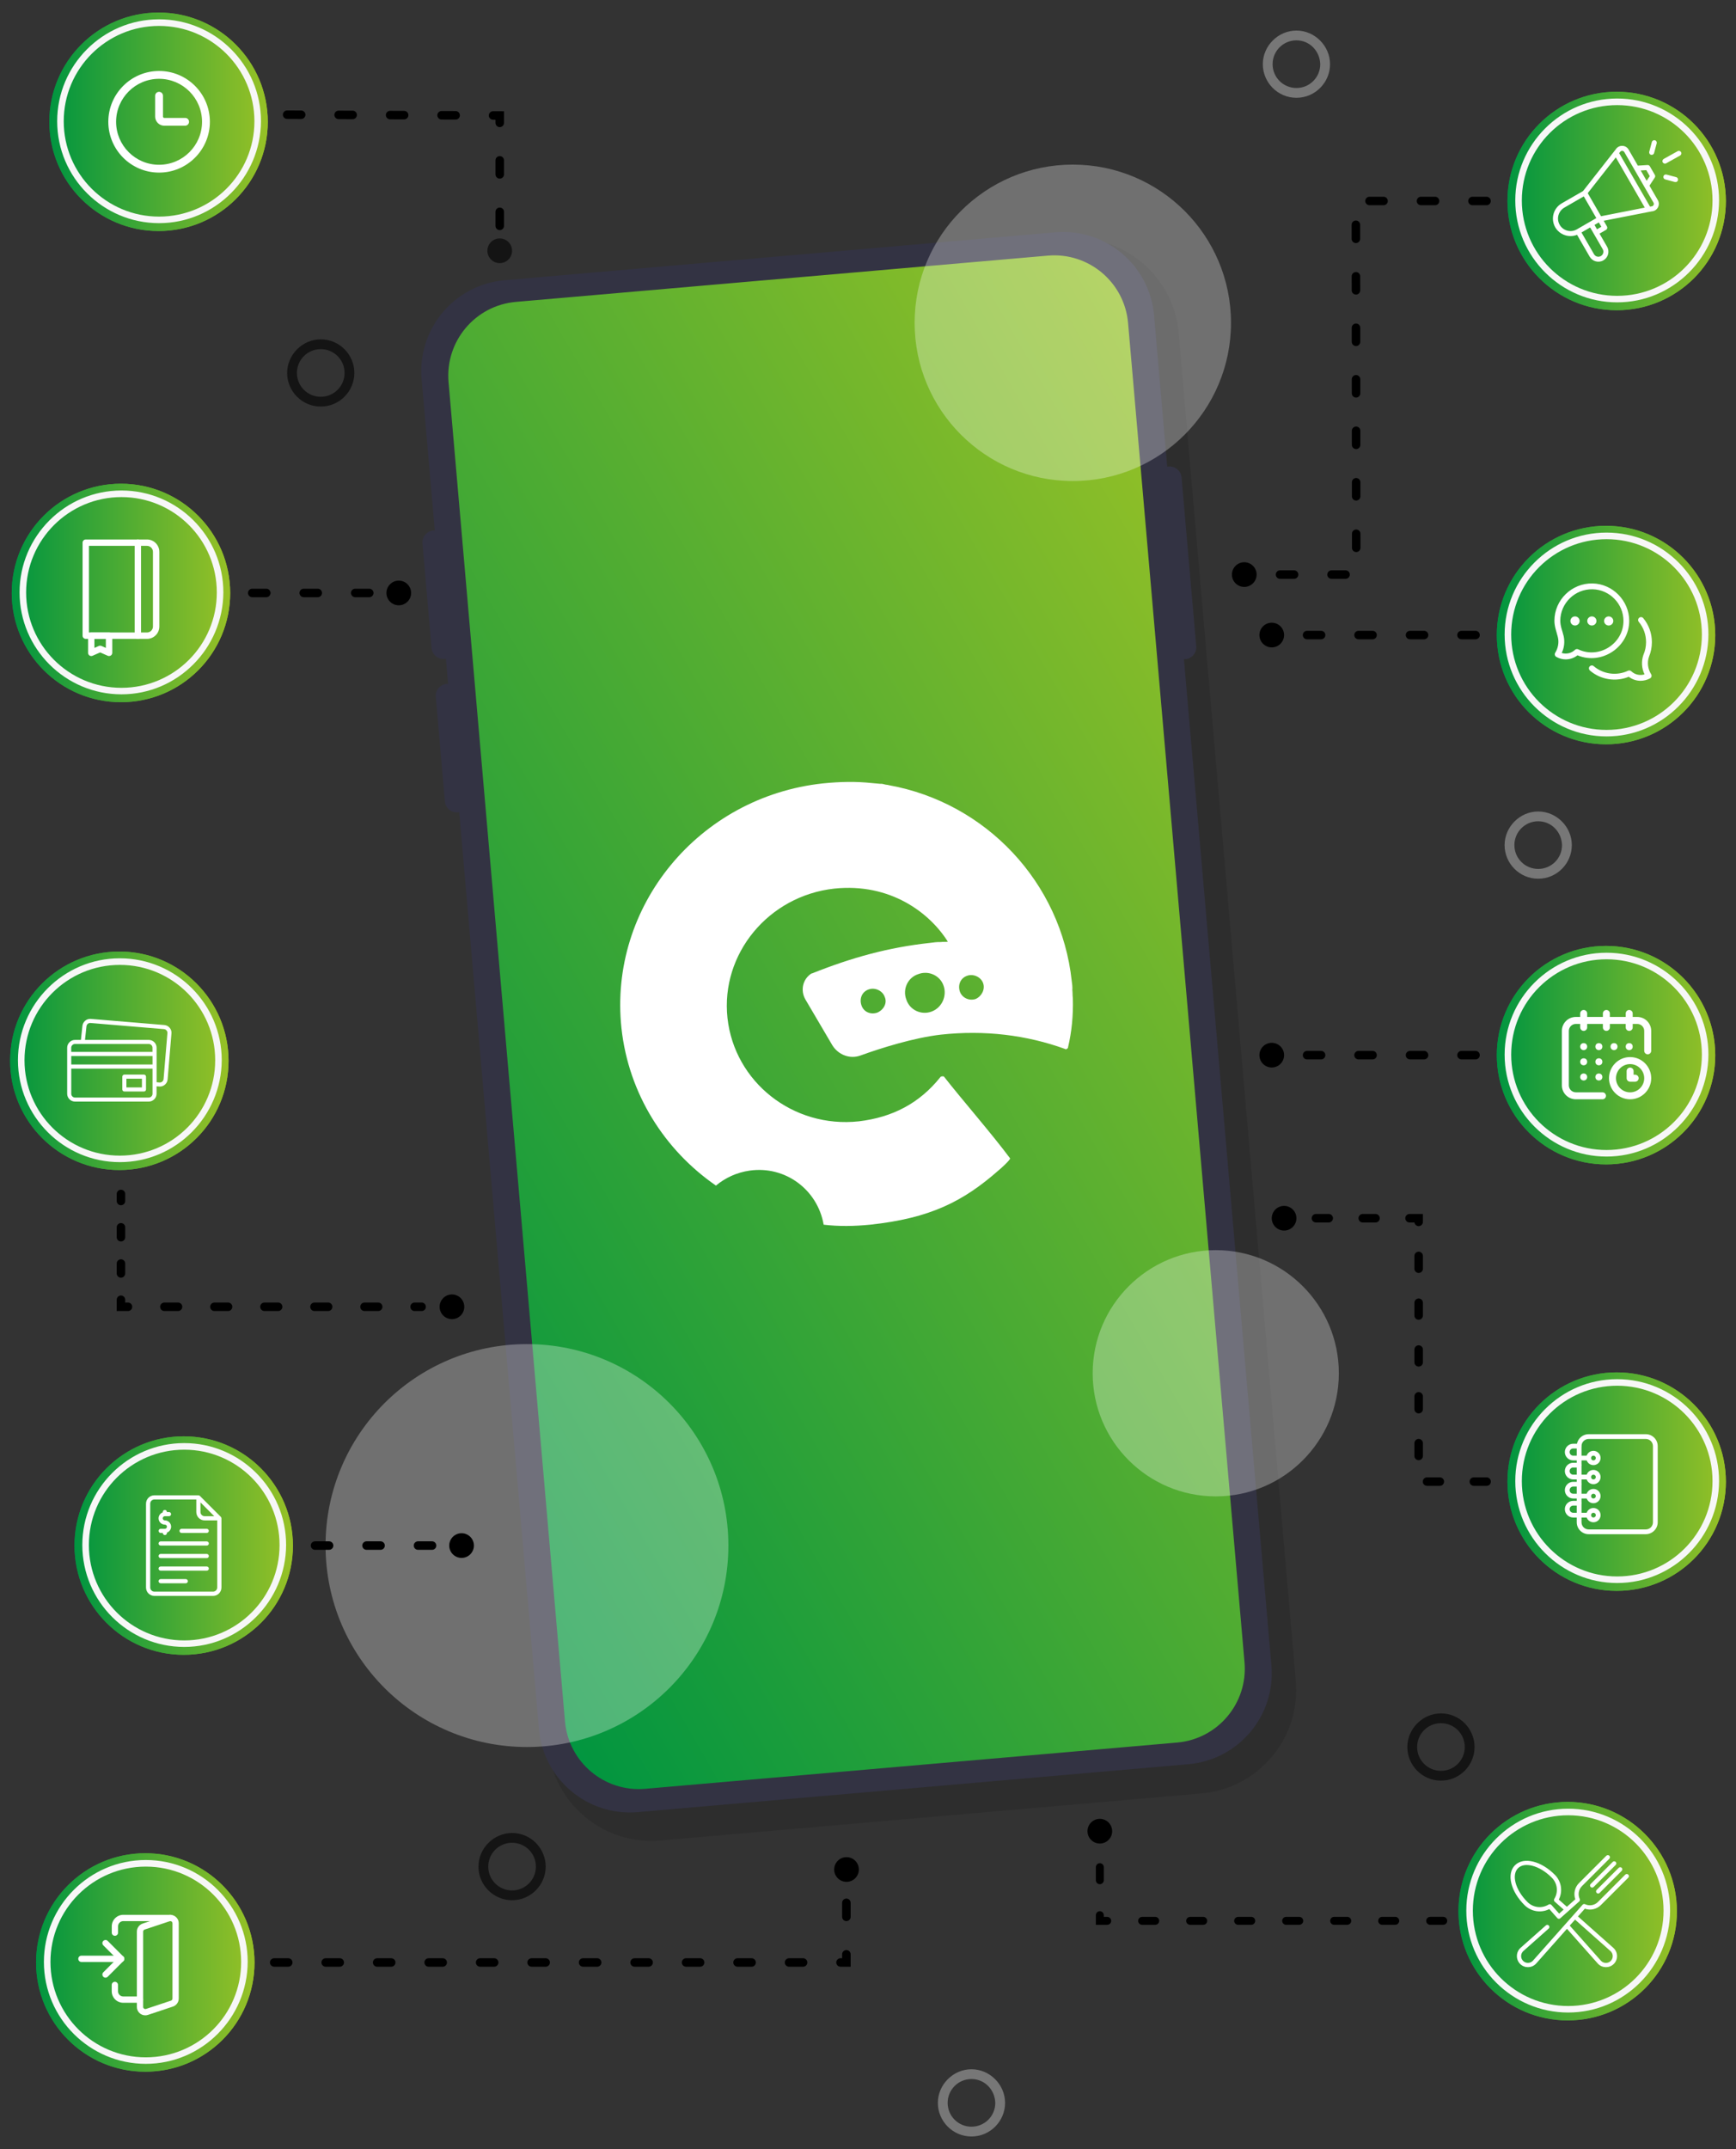 <?xml version="1.0" encoding="utf-8"?>
<!-- Generator: Adobe Illustrator 28.0.0, SVG Export Plug-In . SVG Version: 6.00 Build 0)  -->
<svg version="1.1" id="Warstwa_3" xmlns="http://www.w3.org/2000/svg" xmlns:xlink="http://www.w3.org/1999/xlink" x="0px" y="0px"
	 viewBox="0 0 408.04 505" style="enable-background:new 0 0 408.04 505;" xml:space="preserve">
<rect x="0" y="0" width="408.04" height="505" fill="#333333" stroke="none"/>
<style type="text/css">
	.st0{opacity:0.11;}
	.st1{fill:url(#SVGID_1_);}
	.st2{fill:#333343;}
	.st3{fill:#FFFFFF;}
	.st4{opacity:0.3;fill:#FFFFFF;enable-background:new    ;}
	.st5{fill:#141414;}
	.st6{fill:#777777;}
	
		.st7{fill:none;stroke:#000000;stroke-width:2;stroke-linecap:round;stroke-miterlimit:10;stroke-dasharray:3.3,8.801,3.3,8.801,3.3,8.801;}
	.st8{fill:url(#SVGID_00000178894730617245683010000006310020113032657052_);}
	.st9{fill:url(#SVGID_00000170266266237810925790000017578862364925650576_);}
	.st10{fill:#F7F7F7;}
	.st11{fill:url(#SVGID_00000013878548510298047010000018260664335679637931_);}
	.st12{fill:url(#SVGID_00000123443510066603239800000000454180274774946468_);}
	.st13{fill:url(#SVGID_00000050657127270767574820000018158163532059623084_);}
	.st14{fill:url(#SVGID_00000150102143789689953650000015500382663108069010_);}
	
		.st15{fill:none;stroke:#000000;stroke-width:1.865;stroke-linecap:round;stroke-miterlimit:10;stroke-dasharray:3.077,8.206,3.077,8.206,3.077,8.206;}
	.st16{fill:url(#SVGID_00000057831822816923972480000016633316941637964724_);}
	.st17{fill:url(#SVGID_00000095332707927524880580000002010247156359816884_);}
	.st18{fill:url(#SVGID_00000050654527208177739010000004752653940104781454_);}
	.st19{fill:url(#SVGID_00000023959962846081835550000015331755129058965672_);}
	.st20{fill:none;stroke:#000000;stroke-width:2;stroke-linecap:round;stroke-miterlimit:10;stroke-dasharray:3,8,3,8,3,8;}
	.st21{fill:url(#SVGID_00000080917191092665636070000004532241248009200023_);}
	.st22{fill:url(#SVGID_00000023243925917244222180000004332991700218123925_);}
	.st23{fill:url(#SVGID_00000088831055457257074750000003050875287318673546_);}
	.st24{fill:url(#SVGID_00000130625864048641545320000014472292628389549717_);}
	.st25{fill:none;stroke:#000000;stroke-width:2;stroke-linecap:round;stroke-miterlimit:10;}
	
		.st26{fill:none;stroke:#000000;stroke-width:2;stroke-linecap:round;stroke-miterlimit:10;stroke-dasharray:3.208,8.555,3.208,8.555;}
	
		.st27{fill:none;stroke:#000000;stroke-width:2;stroke-linecap:round;stroke-miterlimit:10;stroke-dasharray:3.208,8.555,3.208,8.555,3.208,8.555;}
	
		.st28{fill:none;stroke:#000000;stroke-width:2;stroke-linecap:round;stroke-miterlimit:10;stroke-dasharray:2.321,6.19,2.321,6.19;}
	.st29{fill:url(#SVGID_00000000915255080381116760000008956050035224518561_);}
	.st30{fill:url(#SVGID_00000023277760433024426600000008097818665359663005_);}
	.st31{fill:url(#SVGID_00000049192038422127608430000015568724027232292742_);}
	.st32{fill:url(#SVGID_00000025406474383306973090000001783828606513554836_);}
	.st33{fill:url(#SVGID_00000106838373630390668720000015877130188555615378_);}
	.st34{fill:url(#SVGID_00000091727313587544820080000016179560261144609154_);}
</style>
<g>
	<g>
		<path class="st0" d="M282.39,421.44L155.23,432.5c-13.43,1.17-25.26-8.77-26.43-22.2L101.26,93.57
			c-1.17-13.43,8.77-25.26,22.2-26.43l127.15-11.06c13.43-1.17,25.26,8.77,26.43,22.2l27.54,316.73
			C305.75,408.44,295.81,420.28,282.39,421.44z"/>
		<linearGradient id="SVGID_1_" gradientUnits="userSpaceOnUse" x1="73.635" y1="312.805" x2="324.241" y2="168.118">
			<stop  offset="0" style="stop-color:#009540"/>
			<stop  offset="1" style="stop-color:#97C126"/>
		</linearGradient>
		<path class="st1" d="M275.19,413.71l-121.46,10.56c-13,1.13-24.45-8.49-25.58-21.49L101.2,92.79c-1.13-13,8.49-24.45,21.49-25.58
			l121.46-10.56c13-1.13,24.45,8.49,25.58,21.49l26.96,309.99C297.81,401.13,288.19,412.58,275.19,413.71z"/>
		<g>
			<g>
				<path class="st2" d="M298.84,391.36l-20.56-236.43l0.34-0.03c1.54-0.13,2.68-1.49,2.55-3.03l-3.45-39.69
					c-0.13-1.54-1.49-2.68-3.03-2.55l-0.34,0.03l-3.09-35.57c-1.03-11.79-11.42-20.52-23.21-19.5L118.6,65.85
					c-11.79,1.03-20.52,11.42-19.5,23.21l3.09,35.57l-0.34,0.03c-1.54,0.13-2.68,1.49-2.55,3.03l2.14,24.6
					c0.13,1.54,1.49,2.68,3.03,2.55l0.34-0.03l0.51,5.87l-0.34,0.03c-1.54,0.13-2.68,1.49-2.55,3.03l2.14,24.6
					c0.13,1.54,1.49,2.68,3.03,2.55l0.34-0.03l18.74,215.47c1.03,11.79,11.42,20.52,23.21,19.5l129.43-11.26
					C291.13,413.55,299.86,403.16,298.84,391.36z M276.68,409.48l-125.03,10.87c-9.58,0.83-18.02-6.26-18.85-15.84L105.43,89.79
					c-0.83-9.58,6.26-18.02,15.84-18.85l125.03-10.87c9.58-0.83,18.02,6.26,18.85,15.84l27.37,314.73
					C293.34,400.21,286.25,408.65,276.68,409.48z"/>
			</g>
		</g>
		<g>
			<g>
				<path class="st3" d="M208.91,184.51c-0.32-0.11-0.61-0.07-0.93-0.17s-0.78-0.19-1.08-0.15l-1.99-0.18
					c-3.68-0.4-7.45-0.33-11.48,0.08c-29.2,3.14-50.42,28.91-47.36,57.52c1.69,15.49,10.18,28.68,22.21,36.99
					c2.17-1.81,4.86-3.09,7.98-3.53c8.31-1.15,15.89,4.45,17.34,12.72c3.54,0.42,7.16,0.37,10.89,0
					c14.15-1.51,21.92-5.46,30.28-12.82c0.28-0.19,2.83-2.51,2.64-2.78c-4.28-5.76-11.46-13.98-15.51-19.17
					c-0.17-0.13-0.32-0.11-0.47-0.09c-0.15,0.02-0.3,0.04-0.42,0.21c-4.9,6.12-11.24,9.42-19.13,10.36
					c-15.49,1.69-29.25-9.25-30.89-24.29c-1.63-15.04,9.63-28.7,25.12-30.4c13.12-1.37,22.41,5.66,26.68,12.48
					c-0.59,0.08-1.06,0-1.65,0.08c-0.91-0.02-1.65,0.08-2.54,0.2c-9.83,1.06-18.42,3.46-27.73,7.17c0,0,0,0-0.15,0.02
					c-2.08,1.35-2.62,3.99-1.42,6.09l6.33,10.76c1.37,2.23,4.1,3.36,6.68,2.4c4.75-1.72,12.43-4.14,18.83-4.88
					c10.28-1.12,20.12,0.08,29.19,3.36c0.17,0.13,0.32,0.11,0.45-0.06c0.15-0.02,0.28-0.19,0.26-0.34c0.86-3.6,1.24-7.43,1.13-11.5
					c-0.1-0.74-0.04-1.36-0.12-1.95c0.05-0.76-0.04-1.36-0.14-2.1C249.42,207.32,231.7,188.61,208.91,184.51z M206.19,237.96
					c-1.59,0.52-3.2-0.16-3.72-1.75c-0.52-1.59,0.16-3.2,1.75-3.72c1.44-0.5,3.22,0.31,3.72,1.75
					C208.59,235.66,207.76,237.28,206.19,237.96z M219.01,237.69c-2.44,0.94-5.19-0.34-5.98-2.8c-0.94-2.44,0.34-5.19,2.8-5.98
					c2.44-0.94,5.19,0.34,5.98,2.8C222.58,234.02,221.45,236.75,219.01,237.69z M229.33,234.75c-1.59,0.52-3.22-0.31-3.72-1.75
					c-0.52-1.59,0.16-3.2,1.75-3.72c1.44-0.5,3.22,0.31,3.72,1.75C231.59,232.47,230.76,234.1,229.33,234.75z"/>
			</g>
		</g>
		<ellipse class="st4" cx="123.86" cy="363.19" rx="47.34" ry="47.34"/>
		<ellipse class="st4" cx="252.16" cy="75.86" rx="37.18" ry="37.18"/>
		<ellipse class="st4" cx="285.76" cy="322.7" rx="28.93" ry="28.93"/>
	</g>
	<path class="st5" d="M75.39,95.54c-4.4,0-7.9-3.6-7.9-7.9s3.6-7.9,7.9-7.9c4.4,0,7.9,3.6,7.9,7.9S79.79,95.54,75.39,95.54z
		 M75.39,82.04c-3.1,0-5.6,2.5-5.6,5.6s2.5,5.6,5.6,5.6s5.6-2.5,5.6-5.6S78.49,82.04,75.39,82.04z"/>
	<path class="st5" d="M338.69,418.43c-4.4,0-7.9-3.6-7.9-7.9s3.6-7.9,7.9-7.9c4.4,0,7.9,3.6,7.9,7.9S343.09,418.43,338.69,418.43z
		 M338.69,404.93c-3.1,0-5.6,2.5-5.6,5.6s2.5,5.6,5.6,5.6s5.6-2.5,5.6-5.6S341.79,404.93,338.69,404.93z"/>
	<path class="st5" d="M120.36,446.53c-4.4,0-7.9-3.6-7.9-7.9s3.6-7.9,7.9-7.9c4.4,0,7.9,3.6,7.9,7.9S124.76,446.53,120.36,446.53z
		 M120.36,433.03c-3.1,0-5.6,2.5-5.6,5.6s2.5,5.6,5.6,5.6s5.6-2.5,5.6-5.6S123.46,433.03,120.36,433.03z"/>
	<path class="st6" d="M228.34,502.05c-4.4,0-7.9-3.6-7.9-7.9s3.6-7.9,7.9-7.9s7.9,3.6,7.9,7.9S232.74,502.05,228.34,502.05z
		 M228.34,488.55c-3.1,0-5.6,2.5-5.6,5.6s2.5,5.6,5.6,5.6s5.6-2.5,5.6-5.6C233.84,491.05,231.44,488.55,228.34,488.55z"/>
	<path class="st6" d="M361.55,206.49c-4.4,0-7.9-3.6-7.9-7.9s3.6-7.9,7.9-7.9s7.9,3.6,7.9,7.9S365.95,206.49,361.55,206.49z
		 M361.55,192.99c-3.1,0-5.6,2.5-5.6,5.6s2.5,5.6,5.6,5.6s5.6-2.5,5.6-5.6C367.05,195.49,364.65,192.99,361.55,192.99z"/>
	<path class="st6" d="M304.72,22.98c-4.4,0-7.9-3.6-7.9-7.9s3.6-7.9,7.9-7.9s7.9,3.6,7.9,7.9S309.12,22.98,304.72,22.98z
		 M304.72,9.48c-3.1,0-5.6,2.5-5.6,5.6s2.5,5.6,5.6,5.6s5.6-2.5,5.6-5.6C310.22,11.98,307.82,9.48,304.72,9.48z"/>
	<g>
		<g>
			<g>
				<g>
					<path d="M301.82,247.95c0-1.6-1.3-2.9-2.9-2.9s-2.9,1.3-2.9,2.9s1.3,2.9,2.9,2.9S301.82,249.55,301.82,247.95z"/>
				</g>
				<line class="st7" x1="346.82" y1="247.95" x2="298.92" y2="247.95"/>
			</g>
			<g>
				<g>
					<g>
						
							<linearGradient id="SVGID_00000132058457257115470130000010424810389372328082_" gradientUnits="userSpaceOnUse" x1="351.819" y1="490.568" x2="403.097" y2="490.568" gradientTransform="matrix(1 0 0 1 0 -242.614)">
							<stop  offset="0" style="stop-color:#009540"/>
							<stop  offset="1" style="stop-color:#97C126"/>
						</linearGradient>
						<circle style="fill:url(#SVGID_00000132058457257115470130000010424810389372328082_);" cx="377.49" cy="247.95" r="25.67"/>
						
							<linearGradient id="SVGID_00000155119121113992620960000002883567534466427535_" gradientUnits="userSpaceOnUse" x1="351.819" y1="490.568" x2="403.097" y2="490.568" gradientTransform="matrix(1 0 0 1 0 -242.614)">
							<stop  offset="0" style="stop-color:#009540"/>
							<stop  offset="1" style="stop-color:#97C126"/>
						</linearGradient>
						<path style="fill:url(#SVGID_00000155119121113992620960000002883567534466427535_);" d="M377.49,223.45
							c13.48,0,24.5,10.96,24.5,24.5c0,13.48-10.96,24.5-24.5,24.5s-24.5-10.96-24.5-24.5
							C352.99,234.47,363.95,223.45,377.49,223.45 M377.49,222.28c-14.16,0-25.67,11.45-25.67,25.67
							c0,14.16,11.45,25.67,25.67,25.67s25.67-11.45,25.67-25.67C403.1,233.8,391.65,222.28,377.49,222.28L377.49,222.28z"/>
					</g>
					<g>
						<path class="st10" d="M377.61,271.78c-13.17,0-23.95-10.71-23.95-23.95c0-13.17,10.71-23.95,23.95-23.95
							c13.17,0,23.95,10.71,23.95,23.95C401.49,261,390.78,271.78,377.61,271.78z M377.61,225.42c-12.37,0-22.41,10.03-22.41,22.41
							s10.03,22.41,22.41,22.41c12.37,0,22.41-10.03,22.41-22.41S389.98,225.42,377.61,225.42z"/>
					</g>
				</g>
				<g>
					<g>
						<g>
							<circle class="st3" cx="382.94" cy="245.94" r="0.82"/>
							<path class="st3" d="M384.83,238.97h-1.07v-0.82c0-0.45-0.37-0.82-0.82-0.82c-0.45,0-0.82,0.37-0.82,0.82v0.82h-3.73v-0.82
								c0-0.45-0.37-0.82-0.82-0.82c-0.45,0-0.82,0.37-0.82,0.82v0.82h-3.69v-0.82c0-0.45-0.37-0.82-0.82-0.82
								c-0.45,0-0.82,0.37-0.82,0.82v0.82h-1.03c-1.81,0-3.28,1.47-3.28,3.28v12.79c0,1.81,1.47,3.28,3.28,3.28h6.27
								c0.45,0,0.82-0.37,0.82-0.82c0-0.45-0.37-0.82-0.82-0.82h-6.27c-0.9,0-1.64-0.74-1.64-1.64v-12.79c0-0.9,0.74-1.64,1.64-1.64
								h1.03v0.82c0,0.45,0.37,0.82,0.82,0.82c0.45,0,0.82-0.37,0.82-0.82v-0.82h3.69v0.82c0,0.45,0.37,0.82,0.82,0.82
								c0.45,0,0.82-0.37,0.82-0.82v-0.82h3.73v0.82c0,0.45,0.37,0.82,0.82,0.82c0.45,0,0.82-0.37,0.82-0.82v-0.82h1.07
								c0.9,0,1.64,0.74,1.64,1.64v4.68c0,0.45,0.37,0.82,0.82,0.82c0.45,0,0.82-0.37,0.82-0.82v-4.68
								C388.11,240.44,386.64,238.97,384.83,238.97z"/>
							<path class="st3" d="M383.15,248.4c-2.74,0-4.96,2.23-4.96,4.96c0,2.74,2.23,4.96,4.96,4.96s4.96-2.23,4.96-4.96
								C388.11,250.63,385.88,248.4,383.15,248.4z M383.15,256.69c-1.83,0-3.32-1.49-3.32-3.32c0-1.83,1.49-3.32,3.32-3.32
								s3.32,1.49,3.32,3.32C386.47,255.2,384.98,256.69,383.15,256.69z"/>
							<path class="st3" d="M384.34,252.55h-0.37v-0.86c0-0.45-0.37-0.82-0.82-0.82c-0.45,0-0.82,0.37-0.82,0.82v1.68
								c0,0.45,0.37,0.82,0.82,0.82h1.19c0.45,0,0.82-0.37,0.82-0.82C385.16,252.91,384.79,252.55,384.34,252.55z"/>
							<circle class="st3" cx="379.37" cy="245.94" r="0.82"/>
							<circle class="st3" cx="375.81" cy="249.51" r="0.82"/>
							<circle class="st3" cx="372.24" cy="245.94" r="0.82"/>
							<circle class="st3" cx="372.24" cy="249.51" r="0.82"/>
							<circle class="st3" cx="372.24" cy="253.08" r="0.82"/>
							<circle class="st3" cx="375.81" cy="253.08" r="0.82"/>
							<circle class="st3" cx="375.81" cy="245.94" r="0.82"/>
						</g>
					</g>
				</g>
			</g>
		</g>
		<g>
			<g>
				<g>
					<path d="M198.97,442.21c1.6,0,2.9-1.3,2.9-2.9s-1.3-2.9-2.9-2.9s-2.9,1.3-2.9,2.9S197.37,442.21,198.97,442.21z"/>
				</g>
				<polyline class="st7" points="64.45,461.16 198.94,461.16 198.94,447 				"/>
			</g>
			<g>
				<g>
					<g>
						
							<linearGradient id="SVGID_00000081630976640787797000000017749699446073277088_" gradientUnits="userSpaceOnUse" x1="8.481" y1="703.771" x2="59.759" y2="703.771" gradientTransform="matrix(1 0 0 1 0 -242.614)">
							<stop  offset="0" style="stop-color:#009540"/>
							<stop  offset="1" style="stop-color:#97C126"/>
						</linearGradient>
						<circle style="fill:url(#SVGID_00000081630976640787797000000017749699446073277088_);" cx="34.15" cy="461.16" r="25.67"/>
						
							<linearGradient id="SVGID_00000049203427742395224250000001241346817863548820_" gradientUnits="userSpaceOnUse" x1="8.481" y1="703.771" x2="59.759" y2="703.771" gradientTransform="matrix(1 0 0 1 0 -242.614)">
							<stop  offset="0" style="stop-color:#009540"/>
							<stop  offset="1" style="stop-color:#97C126"/>
						</linearGradient>
						<path style="fill:url(#SVGID_00000049203427742395224250000001241346817863548820_);" d="M34.15,436.66
							c13.48,0,24.5,10.96,24.5,24.5c0,13.48-10.96,24.5-24.5,24.5s-24.5-10.96-24.5-24.5C9.65,447.68,20.61,436.66,34.15,436.66
							 M34.15,435.49c-14.16,0-25.67,11.45-25.67,25.67c0,14.16,11.45,25.67,25.67,25.67s25.67-11.45,25.67-25.67
							C59.76,447,48.31,435.49,34.15,435.49L34.15,435.49z"/>
					</g>
					<g>
						<path class="st10" d="M34.27,484.98c-13.17,0-23.95-10.71-23.95-23.95c0-13.17,10.71-23.95,23.95-23.95
							c13.17,0,23.95,10.71,23.95,23.95C58.16,474.21,47.45,484.98,34.27,484.98z M34.27,438.63c-12.37,0-22.41,10.03-22.41,22.41
							c0,12.37,10.03,22.41,22.41,22.41s22.41-10.03,22.41-22.41C56.68,448.66,46.65,438.63,34.27,438.63z"/>
					</g>
				</g>
				<g>
					<path class="st3" d="M28.49,461.04h-9.35c-0.41,0-0.74-0.33-0.74-0.74c0-0.41,0.33-0.74,0.74-0.74h9.35
						c0.41,0,0.74,0.33,0.74,0.74C29.22,460.71,28.89,461.04,28.49,461.04z"/>
					<path class="st3" d="M24.8,464.73c-0.19,0-0.38-0.07-0.52-0.22c-0.29-0.29-0.29-0.76,0-1.04l3.17-3.17l-3.17-3.17
						c-0.29-0.29-0.29-0.76,0-1.04s0.76-0.29,1.04,0l3.69,3.69c0.29,0.29,0.29,0.76,0,1.04l-3.69,3.69
						C25.17,464.66,24.99,464.73,24.8,464.73z"/>
					<path class="st3" d="M34.14,473.58c-1.09,0-1.97-0.88-1.97-1.97V453.9c0-0.84,0.54-1.59,1.33-1.87l5.91-1.97
						c1.32-0.41,2.6,0.58,2.6,1.87v17.71c0,0.84-0.54,1.59-1.33,1.87l-5.91,1.97C34.56,473.55,34.36,473.58,34.14,473.58z
						 M40.05,451.44c-0.06,0-0.12,0.01-0.18,0.03l-5.89,1.96c-0.19,0.07-0.33,0.26-0.33,0.47v17.71c0,0.34,0.36,0.56,0.67,0.47
						l5.89-1.96c0.19-0.07,0.33-0.26,0.33-0.47v-17.71C40.54,451.67,40.32,451.44,40.05,451.44z"/>
					<path class="st3" d="M27.01,454.89c-0.41,0-0.74-0.33-0.74-0.74v-1.48c0-1.49,1.21-2.71,2.71-2.71h11.07
						c0.41,0,0.74,0.33,0.74,0.74c0,0.41-0.33,0.74-0.74,0.74H28.98c-0.68,0-1.23,0.55-1.23,1.23v1.48
						C27.75,454.56,27.42,454.89,27.01,454.89z"/>
					<path class="st3" d="M32.91,470.63h-3.94c-1.49,0-2.71-1.21-2.71-2.71v-1.48c0-0.41,0.33-0.74,0.74-0.74s0.74,0.33,0.74,0.74
						v1.48c0,0.68,0.55,1.23,1.23,1.23h3.94c0.41,0,0.74,0.33,0.74,0.74S33.32,470.63,32.91,470.63z"/>
				</g>
			</g>
		</g>
		<g>
			<g>
				<g>
					<path class="st5" d="M117.46,56.03c1.6,0,2.9,1.3,2.9,2.9s-1.3,2.9-2.9,2.9c-1.6,0-2.9-1.3-2.9-2.9S115.86,56.03,117.46,56.03z
						"/>
				</g>
				<polyline class="st7" points="67.49,26.95 117.46,27.14 117.46,53.13 				"/>
			</g>
			<g>
				<g>
					<g>
						
							<linearGradient id="SVGID_00000113314348883984018530000005428978156042852257_" gradientUnits="userSpaceOnUse" x1="11.6" y1="271.232" x2="62.878" y2="271.232" gradientTransform="matrix(1 0 0 1 0 -242.614)">
							<stop  offset="0" style="stop-color:#009540"/>
							<stop  offset="1" style="stop-color:#97C126"/>
						</linearGradient>
						<circle style="fill:url(#SVGID_00000113314348883984018530000005428978156042852257_);" cx="37.27" cy="28.62" r="25.67"/>
						
							<linearGradient id="SVGID_00000152980512521198430970000009061170113063277698_" gradientUnits="userSpaceOnUse" x1="11.6" y1="271.232" x2="62.878" y2="271.232" gradientTransform="matrix(1 0 0 1 0 -242.614)">
							<stop  offset="0" style="stop-color:#009540"/>
							<stop  offset="1" style="stop-color:#97C126"/>
						</linearGradient>
						<path style="fill:url(#SVGID_00000152980512521198430970000009061170113063277698_);" d="M37.27,4.12
							c13.48,0,24.5,10.96,24.5,24.5c0,13.48-10.96,24.5-24.5,24.5s-24.5-10.96-24.5-24.5C12.77,15.14,23.73,4.12,37.27,4.12
							 M37.27,2.95C23.11,2.95,11.6,14.4,11.6,28.62c0,14.16,11.45,25.67,25.67,25.67s25.67-11.45,25.67-25.67
							C62.88,14.46,51.43,2.95,37.27,2.95L37.27,2.95z"/>
					</g>
					<g>
						<path class="st10" d="M37.39,52.44c-13.17,0-23.95-10.71-23.95-23.95c0-13.17,10.71-23.95,23.95-23.95
							c13.17,0,23.95,10.71,23.95,23.95C61.28,41.67,50.56,52.44,37.39,52.44z M37.39,6.09c-12.37,0-22.41,10.03-22.41,22.41
							S25.02,50.9,37.39,50.9S59.8,40.87,59.8,28.5S49.76,6.09,37.39,6.09z"/>
					</g>
				</g>
				<path class="st3" d="M44.43,28.62c0,0.51-0.41,0.92-0.92,0.92h-4.9c-1.18,0-2.14-0.96-2.14-2.14v-4.9
					c0-0.51,0.41-0.92,0.92-0.92s0.92,0.41,0.92,0.92v4.9c0,0.17,0.14,0.31,0.31,0.31h4.9C44.02,27.7,44.43,28.11,44.43,28.62z
					 M49.33,28.62c0,6.58-5.35,11.94-11.94,11.94S25.46,35.2,25.46,28.62s5.35-11.94,11.94-11.94S49.33,22.04,49.33,28.62z
					 M47.49,28.62c0-5.57-4.53-10.1-10.1-10.1s-10.1,4.53-10.1,10.1s4.53,10.1,10.1,10.1S47.49,34.19,47.49,28.62z"/>
			</g>
		</g>
		<g>
			<g>
				<g>
					<path d="M261.41,430.31c0-1.6-1.3-2.9-2.9-2.9s-2.9,1.3-2.9,2.9s1.3,2.9,2.9,2.9S261.41,431.91,261.41,430.31z"/>
				</g>
				<polyline class="st15" points="339.23,451.37 258.51,451.38 258.51,436.2 				"/>
			</g>
			<g>
				<g>
					<g>
						
							<linearGradient id="SVGID_00000003071961258875772980000003766604956747247762_" gradientUnits="userSpaceOnUse" x1="342.808" y1="691.713" x2="394.086" y2="691.713" gradientTransform="matrix(1 0 0 1 0 -242.614)">
							<stop  offset="0" style="stop-color:#009540"/>
							<stop  offset="1" style="stop-color:#97C126"/>
						</linearGradient>
						<circle style="fill:url(#SVGID_00000003071961258875772980000003766604956747247762_);" cx="368.48" cy="449.1" r="25.67"/>
						
							<linearGradient id="SVGID_00000096039244028662165170000011569538160120355992_" gradientUnits="userSpaceOnUse" x1="342.808" y1="691.713" x2="394.086" y2="691.713" gradientTransform="matrix(1 0 0 1 0 -242.614)">
							<stop  offset="0" style="stop-color:#009540"/>
							<stop  offset="1" style="stop-color:#97C126"/>
						</linearGradient>
						<path style="fill:url(#SVGID_00000096039244028662165170000011569538160120355992_);" d="M368.48,424.6
							c13.48,0,24.5,10.96,24.5,24.5c0,13.48-10.96,24.5-24.5,24.5s-24.5-10.96-24.5-24.5C343.98,435.62,354.93,424.6,368.48,424.6
							 M368.48,423.43c-14.16,0-25.67,11.45-25.67,25.67c0,14.16,11.45,25.67,25.67,25.67c14.22,0,25.67-11.45,25.67-25.67
							C394.08,434.94,382.63,423.43,368.48,423.43L368.48,423.43z"/>
					</g>
					<g>
						<path class="st10" d="M368.6,472.92c-13.17,0-23.95-10.71-23.95-23.95c0-13.17,10.71-23.95,23.95-23.95
							c13.17,0,23.95,10.71,23.95,23.95C392.48,462.15,381.77,472.92,368.6,472.92z M368.6,426.57c-12.37,0-22.41,10.03-22.41,22.41
							s10.03,22.41,22.41,22.41c12.37,0,22.41-10.03,22.41-22.41S380.97,426.57,368.6,426.57z"/>
					</g>
				</g>
				<g>
					<g>
						<g>
							<path class="st3" d="M379.77,437.53c-0.2-0.19-0.51-0.2-0.71,0l-5.18,5.18c-0.2,0.2-0.2,0.51,0,0.71
								c0.1,0.1,0.23,0.15,0.35,0.15c0.13,0,0.26-0.05,0.35-0.15l5.18-5.18C379.96,438.04,379.96,437.73,379.77,437.53z"/>
						</g>
					</g>
					<g>
						<g>
							<path class="st3" d="M381.18,438.92c-0.2-0.19-0.51-0.19-0.71,0l-5.18,5.18c-0.19,0.2-0.19,0.51,0,0.71
								c0.1,0.1,0.23,0.15,0.35,0.15c0.13,0,0.26-0.05,0.35-0.15l5.18-5.18C381.37,439.43,381.37,439.11,381.18,438.92z"/>
						</g>
					</g>
					<g>
						<g>
							<path class="st3" d="M376.29,447.66l6.43-6.43c0.2-0.2,0.2-0.51,0-0.71c-0.2-0.19-0.51-0.2-0.71,0l-6.43,6.43
								c-0.79,0.79-2,1-3.01,0.52c-0.2-0.1-0.44-0.05-0.59,0.12l-2.18,2.46c0,0,0,0,0,0c0,0,0,0,0,0l-9.44,10.63
								c0,0,0,0.01-0.01,0.01c-0.03,0.04-0.06,0.07-0.09,0.1c-0.62,0.62-1.64,0.62-2.26,0c-0.3-0.3-0.47-0.7-0.47-1.13
								c0-0.43,0.17-0.83,0.47-1.13c0.03-0.03,0.06-0.06,0.1-0.09c0,0,0.01,0,0.01-0.01l5.9-5.24c0.21-0.18,0.23-0.5,0.04-0.7
								c-0.18-0.21-0.5-0.23-0.7-0.04l-5.9,5.23c-0.06,0.05-0.11,0.09-0.15,0.14c-0.49,0.49-0.76,1.14-0.76,1.84
								c0,0.69,0.27,1.35,0.76,1.84c0.51,0.51,1.17,0.76,1.84,0.76c0.66,0,1.33-0.25,1.84-0.76c0.05-0.05,0.09-0.1,0.14-0.15
								l7.19-8.1l7.19,8.1c0.05,0.06,0.09,0.11,0.14,0.15c0.51,0.51,1.17,0.76,1.84,0.76c0.67,0,1.33-0.25,1.84-0.76
								c1.01-1.01,1.01-2.66,0-3.67c-0.05-0.05-0.1-0.09-0.15-0.14l-8.28-7.35l1.62-1.82C373.81,448.99,375.29,448.66,376.29,447.66
								z M378.49,458.44C378.5,458.44,378.5,458.45,378.49,458.44c0.04,0.04,0.08,0.07,0.11,0.1c0.62,0.62,0.62,1.64,0,2.26
								c-0.62,0.62-1.64,0.62-2.26,0c-0.03-0.03-0.06-0.06-0.09-0.1c0,0,0-0.01-0.01-0.01l-7.28-8.2l1.25-1.4L378.49,458.44z"/>
						</g>
					</g>
					<g>
						<g>
							<path class="st3" d="M378.27,436.08c-0.2-0.19-0.51-0.19-0.71,0l-6.43,6.43c-1,1-1.32,2.48-0.86,3.8l-1.98,1.76l-1.9-1.69
								c0.98-1.93,0.62-4.28-0.94-5.84c-1.55-1.55-3.34-2.64-5.05-3.07c-1.78-0.45-3.31-0.15-4.31,0.84
								c-0.99,0.99-1.29,2.52-0.84,4.31c0.43,1.71,1.52,3.5,3.07,5.05c1.56,1.56,3.91,1.92,5.84,0.94c0,0,1.86,2.09,1.88,2.12
								c0.1,0.11,0.24,0.17,0.37,0.17c0.12,0,0.24-0.04,0.33-0.13l4.45-3.95c0.17-0.15,0.21-0.39,0.12-0.59
								c-0.48-1.01-0.27-2.22,0.52-3.01l6.43-6.43C378.46,436.59,378.46,436.27,378.27,436.08z M366.47,449.68l-1.82-2.05
								c-0.16-0.18-0.43-0.22-0.64-0.09c-1.6,0.99-3.65,0.75-4.98-0.58c-1.42-1.42-2.42-3.05-2.81-4.59
								c-0.36-1.43-0.15-2.62,0.58-3.36c0.74-0.74,1.93-0.94,3.36-0.58c1.54,0.39,3.17,1.38,4.59,2.81
								c1.33,1.33,1.57,3.38,0.58,4.98c-0.13,0.21-0.09,0.47,0.09,0.64l2.11,1.87L366.47,449.68z"/>
						</g>
					</g>
				</g>
			</g>
		</g>
		<g>
			<g>
				<g>
					<path d="M301.82,149.23c0-1.6-1.3-2.9-2.9-2.9s-2.9,1.3-2.9,2.9s1.3,2.9,2.9,2.9S301.82,150.83,301.82,149.23z"/>
				</g>
				<line class="st7" x1="346.82" y1="149.23" x2="298.92" y2="149.23"/>
			</g>
			<g>
				<g>
					<g>
						
							<linearGradient id="SVGID_00000094581938362204499260000008911355722737342088_" gradientUnits="userSpaceOnUse" x1="351.819" y1="391.842" x2="403.097" y2="391.842" gradientTransform="matrix(1 0 0 1 0 -242.614)">
							<stop  offset="0" style="stop-color:#009540"/>
							<stop  offset="1" style="stop-color:#97C126"/>
						</linearGradient>
						<circle style="fill:url(#SVGID_00000094581938362204499260000008911355722737342088_);" cx="377.49" cy="149.23" r="25.67"/>
						
							<linearGradient id="SVGID_00000062901084003412916290000014913555366434792381_" gradientUnits="userSpaceOnUse" x1="351.819" y1="391.842" x2="403.097" y2="391.842" gradientTransform="matrix(1 0 0 1 0 -242.614)">
							<stop  offset="0" style="stop-color:#009540"/>
							<stop  offset="1" style="stop-color:#97C126"/>
						</linearGradient>
						<path style="fill:url(#SVGID_00000062901084003412916290000014913555366434792381_);" d="M377.49,124.73
							c13.48,0,24.5,10.96,24.5,24.5c0,13.48-10.96,24.5-24.5,24.5s-24.5-10.96-24.5-24.5
							C352.99,135.75,363.95,124.73,377.49,124.73 M377.49,123.56c-14.16,0-25.67,11.45-25.67,25.67
							c0,14.16,11.45,25.67,25.67,25.67s25.67-11.45,25.67-25.67C403.1,135.07,391.65,123.56,377.49,123.56L377.49,123.56z"/>
					</g>
					<g>
						<path class="st10" d="M377.61,173.05c-13.17,0-23.95-10.71-23.95-23.95c0-13.17,10.71-23.95,23.95-23.95
							c13.17,0,23.95,10.71,23.95,23.95C401.49,162.28,390.78,173.05,377.61,173.05z M377.61,126.7
							c-12.37,0-22.41,10.03-22.41,22.41s10.03,22.41,22.41,22.41c12.37,0,22.41-10.03,22.41-22.41S389.98,126.7,377.61,126.7z"/>
					</g>
				</g>
				<g>
					<g>
						<path class="st3" d="M368.01,154.95c-0.76,0-1.51-0.2-2.19-0.58c-0.35-0.18-0.48-0.63-0.28-0.97c0.69-1.1,0.94-2.45,0.62-3.72
							c-0.33-1.32-0.8-2.43-0.8-3.82c0.01-4.89,4.08-8.85,8.97-8.76c4.72,0.1,8.61,4.06,8.61,8.78c0,6.16-6.46,10.49-12.16,8.11
							C370,154.61,369.01,154.95,368.01,154.95L368.01,154.95z M367.08,153.44c1.07,0.33,2.28,0.07,3.11-0.73
							c0.2-0.2,0.51-0.25,0.77-0.12c4.88,2.33,10.63-1.32,10.63-6.7c0-4.01-3.26-7.34-7.27-7.42c-4.13-0.08-7.57,3.27-7.58,7.4
							c0,1.32,0.51,2.38,0.8,3.64C367.82,150.82,367.67,152.22,367.08,153.44L367.08,153.44z"/>
					</g>
					<g>
						<path class="st3" d="M385.61,159.98c-1,0-1.99-0.34-2.77-0.95c-3.03,1.27-6.64,0.69-9.13-1.46c-0.28-0.25-0.32-0.67-0.07-0.96
							c0.25-0.28,0.67-0.32,0.96-0.07c2.21,1.9,5.43,2.33,8.06,1.08c0.26-0.12,0.56-0.07,0.77,0.12c0.83,0.8,2.04,1.07,3.11,0.73
							c-0.69-1.44-0.79-3.09-0.25-4.62c0-0.01,0.01-0.03,0.02-0.04c0.39-0.92,0.59-1.9,0.59-2.91c0-1.78-0.6-3.43-1.71-4.77
							c-0.24-0.29-0.2-0.72,0.09-0.96c0.29-0.24,0.72-0.2,0.96,0.09c1.3,1.56,2.03,3.56,2.03,5.64c0,1.19-0.23,2.34-0.68,3.43
							c-0.48,1.39-0.26,2.88,0.51,4.12c0.21,0.34,0.07,0.79-0.28,0.97C387.12,159.79,386.37,159.98,385.61,159.98L385.61,159.98z"/>
					</g>
					<g>
						<g>
							<ellipse class="st3" cx="374.16" cy="145.92" rx="1.08" ry="1.07"/>
						</g>
						<g>
							<ellipse class="st3" cx="370.2" cy="145.92" rx="1.08" ry="1.07"/>
						</g>
						<g>
							<ellipse class="st3" cx="378.12" cy="145.92" rx="1.08" ry="1.07"/>
						</g>
					</g>
				</g>
			</g>
		</g>
		<g>
			<g>
				<g>
					<path d="M304.72,286.27c0-1.6-1.3-2.9-2.9-2.9s-2.9,1.3-2.9,2.9s1.3,2.9,2.9,2.9S304.72,287.87,304.72,286.27z"/>
				</g>
				<polyline class="st20" points="309.31,286.27 333.45,286.27 333.45,348.16 350.34,348.16 				"/>
			</g>
			<g>
				<g>
					<g>
						
							<linearGradient id="SVGID_00000170266173147348033860000009089599184828360600_" gradientUnits="userSpaceOnUse" x1="354.321" y1="590.778" x2="405.599" y2="590.778" gradientTransform="matrix(1 0 0 1 0 -242.614)">
							<stop  offset="0" style="stop-color:#009540"/>
							<stop  offset="1" style="stop-color:#97C126"/>
						</linearGradient>
						<circle style="fill:url(#SVGID_00000170266173147348033860000009089599184828360600_);" cx="379.99" cy="348.16" r="25.67"/>
						
							<linearGradient id="SVGID_00000051372818308493634310000011013446936733337276_" gradientUnits="userSpaceOnUse" x1="354.321" y1="590.778" x2="405.599" y2="590.778" gradientTransform="matrix(1 0 0 1 0 -242.614)">
							<stop  offset="0" style="stop-color:#009540"/>
							<stop  offset="1" style="stop-color:#97C126"/>
						</linearGradient>
						<path style="fill:url(#SVGID_00000051372818308493634310000011013446936733337276_);" d="M379.99,323.66
							c13.48,0,24.5,10.96,24.5,24.5c0,13.48-10.96,24.5-24.5,24.5s-24.5-10.96-24.5-24.5
							C355.49,334.68,366.45,323.66,379.99,323.66 M379.99,322.5c-14.16,0-25.67,11.45-25.67,25.67c0,14.16,11.45,25.67,25.67,25.67
							c14.22,0,25.67-11.45,25.67-25.67C405.6,334.01,394.15,322.5,379.99,322.5L379.99,322.5z"/>
					</g>
					<g>
						<path class="st10" d="M380.11,371.99c-13.17,0-23.95-10.71-23.95-23.95c0-13.17,10.71-23.95,23.95-23.95
							c13.17,0,23.95,10.71,23.95,23.95C404,361.21,393.29,371.99,380.11,371.99z M380.11,325.63c-12.37,0-22.41,10.03-22.41,22.41
							c0,12.37,10.03,22.41,22.41,22.41s22.41-10.03,22.41-22.41C402.52,335.67,392.49,325.63,380.11,325.63z"/>
					</g>
				</g>
				<g>
					<path class="st3" d="M386.84,360.52h-13.43c-1.54,0-2.8-1.25-2.8-2.8v-17.9c0-1.54,1.25-2.8,2.8-2.8h13.43
						c1.54,0,2.8,1.25,2.8,2.8v17.9C389.63,359.26,388.38,360.51,386.84,360.52z M373.41,338.14c-0.93,0-1.68,0.75-1.68,1.68v17.9
						c0,0.93,0.75,1.68,1.68,1.68h13.43c0.93,0,1.68-0.75,1.68-1.68v-17.9c0-0.93-0.75-1.68-1.68-1.68H373.41z"/>
					<path class="st3" d="M373.41,347.65h-3.64c-1.08,0-1.96-0.88-1.96-1.96s0.88-1.96,1.96-1.96h1.36c0.31,0,0.56,0.25,0.56,0.56
						s-0.25,0.56-0.56,0.56h-1.36c-0.46,0-0.84,0.38-0.84,0.84s0.38,0.84,0.84,0.84h3.64c0.31,0,0.56,0.25,0.56,0.56
						S373.72,347.65,373.41,347.65z"/>
					<path class="st3" d="M373.41,343.18h-3.64c-1.08,0-1.96-0.88-1.96-1.96s0.88-1.96,1.96-1.96h1.36c0.31,0,0.56,0.25,0.56,0.56
						c0,0.31-0.25,0.56-0.56,0.56h-1.36c-0.46,0-0.84,0.38-0.84,0.84s0.38,0.84,0.84,0.84h3.64c0.31,0,0.56,0.25,0.56,0.56
						S373.72,343.18,373.41,343.18z"/>
					<path class="st3" d="M373.41,352.13h-3.64c-1.08,0-1.96-0.88-1.96-1.96c0-1.08,0.88-1.96,1.96-1.96h1.36
						c0.31,0,0.56,0.25,0.56,0.56s-0.25,0.56-0.56,0.56h-1.36c-0.46,0-0.84,0.38-0.84,0.84c0,0.46,0.38,0.84,0.84,0.84h3.64
						c0.31,0,0.56,0.25,0.56,0.56C373.97,351.88,373.72,352.13,373.41,352.13z"/>
					<path class="st3" d="M374.53,344.29c-0.93,0-1.68-0.75-1.68-1.68s0.75-1.68,1.68-1.68c0.93,0,1.68,0.75,1.68,1.68
						S375.46,344.29,374.53,344.29z M374.53,342.06c-0.31,0-0.56,0.25-0.56,0.56s0.25,0.56,0.56,0.56s0.56-0.25,0.56-0.56
						S374.84,342.06,374.53,342.06z"/>
					<path class="st3" d="M374.53,348.77c-0.93,0-1.68-0.75-1.68-1.68c0-0.93,0.75-1.68,1.68-1.68c0.93,0,1.68,0.75,1.68,1.68
						C376.21,348.02,375.46,348.77,374.53,348.77z M374.53,346.53c-0.31,0-0.56,0.25-0.56,0.56s0.25,0.56,0.56,0.56
						s0.56-0.25,0.56-0.56S374.84,346.53,374.53,346.53z"/>
					<path class="st3" d="M374.53,353.24c-0.93,0-1.68-0.75-1.68-1.68c0-0.93,0.75-1.68,1.68-1.68c0.93,0,1.68,0.75,1.68,1.68
						C376.21,352.49,375.46,353.24,374.53,353.24L374.53,353.24z M374.53,351.01c-0.31,0-0.56,0.25-0.56,0.56
						c0,0.31,0.25,0.56,0.56,0.56s0.56-0.25,0.56-0.56C375.09,351.26,374.84,351.01,374.53,351.01z"/>
					<path class="st3" d="M373.41,356.6h-3.64c-1.08,0-1.96-0.88-1.96-1.96s0.88-1.96,1.96-1.96h1.36c0.31,0,0.56,0.25,0.56,0.56
						c0,0.31-0.25,0.56-0.56,0.56h-1.36c-0.46,0-0.84,0.38-0.84,0.84c0,0.46,0.38,0.84,0.84,0.84h3.64c0.31,0,0.56,0.25,0.56,0.56
						S373.72,356.6,373.41,356.6z"/>
					<path class="st3" d="M374.53,357.72c-0.93,0-1.68-0.75-1.68-1.68c0-0.93,0.75-1.68,1.68-1.68c0.93,0,1.68,0.75,1.68,1.68
						C376.21,356.97,375.46,357.72,374.53,357.72z M374.53,355.48c-0.31,0-0.56,0.25-0.56,0.56s0.25,0.56,0.56,0.56
						s0.56-0.25,0.56-0.56S374.84,355.48,374.53,355.48z"/>
				</g>
			</g>
		</g>
		<g>
			<g>
				<g>
					<path d="M93.73,142.24c1.6,0,2.9-1.3,2.9-2.9s-1.3-2.9-2.9-2.9s-2.9,1.3-2.9,2.9S92.13,142.24,93.73,142.24z"/>
				</g>
				<line class="st7" x1="59.29" y1="139.34" x2="88.81" y2="139.34"/>
			</g>
			<g>
				<g>
					<g>
						
							<linearGradient id="SVGID_00000181780515083201179930000014520667424954138038_" gradientUnits="userSpaceOnUse" x1="2.758" y1="381.955" x2="54.036" y2="381.955" gradientTransform="matrix(1 0 0 1 0 -242.614)">
							<stop  offset="0" style="stop-color:#009540"/>
							<stop  offset="1" style="stop-color:#97C126"/>
						</linearGradient>
						<circle style="fill:url(#SVGID_00000181780515083201179930000014520667424954138038_);" cx="28.43" cy="139.34" r="25.67"/>
						
							<linearGradient id="SVGID_00000095324428585930575870000008612210507559553928_" gradientUnits="userSpaceOnUse" x1="2.758" y1="381.955" x2="54.036" y2="381.955" gradientTransform="matrix(1 0 0 1 0 -242.614)">
							<stop  offset="0" style="stop-color:#009540"/>
							<stop  offset="1" style="stop-color:#97C126"/>
						</linearGradient>
						<path style="fill:url(#SVGID_00000095324428585930575870000008612210507559553928_);" d="M28.43,114.84
							c13.48,0,24.5,10.96,24.5,24.5c0,13.48-10.96,24.5-24.5,24.5s-24.5-10.96-24.5-24.5C3.93,125.86,14.88,114.84,28.43,114.84
							 M28.43,113.67c-14.16,0-25.67,11.45-25.67,25.67c0,14.16,11.45,25.67,25.67,25.67s25.67-11.45,25.67-25.67
							C54.03,125.18,42.58,113.67,28.43,113.67L28.43,113.67z"/>
					</g>
					<g>
						<path class="st10" d="M28.55,163.16c-13.17,0-23.95-10.71-23.95-23.95c0-13.17,10.71-23.95,23.95-23.95
							c13.17,0,23.95,10.71,23.95,23.95C52.43,152.39,41.72,163.16,28.55,163.16z M28.55,116.81c-12.37,0-22.41,10.03-22.41,22.41
							s10.03,22.41,22.41,22.41s22.41-10.03,22.41-22.41S40.92,116.81,28.55,116.81z"/>
					</g>
				</g>
				<g>
					<g id="g2632" transform="translate(126,90)">
						<g id="path2634">
							<path class="st3" d="M-100.37,64.16c-0.1,0-0.21-0.02-0.3-0.06l-1.79-0.79l-1.79,0.79c-0.23,0.1-0.5,0.08-0.71-0.06
								c-0.21-0.14-0.34-0.38-0.34-0.63v-4.03c0-0.41,0.34-0.75,0.75-0.75h4.19c0.41,0,0.75,0.34,0.75,0.75v4.03
								c0,0.25-0.13,0.49-0.34,0.63C-100.08,64.12-100.22,64.16-100.37,64.16z M-102.46,61.73c0.1,0,0.21,0.02,0.3,0.06l1.04,0.46
								v-2.12h-2.69v2.12l1.04-0.46C-102.67,61.75-102.56,61.73-102.46,61.73z"/>
						</g>
					</g>
					<g id="g2636" transform="translate(102,497)">
						<g id="path2638">
							<path class="st3" d="M-67.45-346.87h-14.39c-0.41,0-0.75-0.34-0.75-0.75v-21.86c0-0.41,0.34-0.75,0.75-0.75h14.39
								c1.6,0,2.9,1.3,2.9,2.9v17.56C-64.55-348.17-65.85-346.87-67.45-346.87z M-81.09-348.37h13.64c0.77,0,1.4-0.63,1.4-1.4
								v-17.56c0-0.77-0.63-1.4-1.4-1.4h-13.64V-348.37z"/>
						</g>
					</g>
					<g id="g2640" transform="translate(330,497)">
						<g id="path2642">
							<path class="st3" d="M-297.6-346.87c-0.41,0-0.75-0.34-0.75-0.75v-21.86c0-0.41,0.34-0.75,0.75-0.75s0.75,0.34,0.75,0.75
								v21.86C-296.85-347.21-297.19-346.87-297.6-346.87z"/>
						</g>
					</g>
				</g>
			</g>
		</g>
		<g>
			<g>
				<g>
					<path d="M106.23,304.18c1.6,0,2.9,1.3,2.9,2.9s-1.3,2.9-2.9,2.9s-2.9-1.3-2.9-2.9S104.63,304.18,106.23,304.18z"/>
				</g>
				<g>
					<g>
						<line class="st25" x1="99.1" y1="307.08" x2="97.45" y2="307.08"/>
						<line class="st26" x1="88.89" y1="307.08" x2="69.64" y2="307.08"/>
						<line class="st27" x1="65.37" y1="307.08" x2="34.35" y2="307.08"/>
						<polyline class="st25" points="30.08,307.08 28.43,307.08 28.43,305.43 						"/>
						<line class="st28" x1="28.43" y1="299.24" x2="28.43" y2="285.31"/>
						<line class="st25" x1="28.43" y1="282.22" x2="28.43" y2="280.57"/>
					</g>
				</g>
			</g>
			<g>
				<g>
					<g>
						
							<linearGradient id="SVGID_00000157286760875155598130000000002822988234130606_" gradientUnits="userSpaceOnUse" x1="2.383" y1="491.881" x2="53.661" y2="491.881" gradientTransform="matrix(1 0 0 1 0 -242.614)">
							<stop  offset="0" style="stop-color:#009540"/>
							<stop  offset="1" style="stop-color:#97C126"/>
						</linearGradient>
						<circle style="fill:url(#SVGID_00000157286760875155598130000000002822988234130606_);" cx="28.05" cy="249.27" r="25.67"/>
						
							<linearGradient id="SVGID_00000115503809591899779060000003862719832548297145_" gradientUnits="userSpaceOnUse" x1="2.383" y1="491.881" x2="53.661" y2="491.881" gradientTransform="matrix(1 0 0 1 0 -242.614)">
							<stop  offset="0" style="stop-color:#009540"/>
							<stop  offset="1" style="stop-color:#97C126"/>
						</linearGradient>
						<path style="fill:url(#SVGID_00000115503809591899779060000003862719832548297145_);" d="M28.05,224.77
							c13.48,0,24.5,10.96,24.5,24.5c0,13.48-10.96,24.5-24.5,24.5s-24.5-10.96-24.5-24.5C3.55,235.79,14.51,224.77,28.05,224.77
							 M28.05,223.6c-14.16,0-25.67,11.45-25.67,25.67c0,14.16,11.45,25.67,25.67,25.67s25.67-11.45,25.67-25.67
							C53.66,235.11,42.21,223.6,28.05,223.6L28.05,223.6z"/>
					</g>
					<g>
						<path class="st10" d="M28.17,273.09c-13.17,0-23.95-10.71-23.95-23.95c0-13.17,10.71-23.95,23.95-23.95
							c13.17,0,23.95,10.71,23.95,23.95C52.06,262.32,41.35,273.09,28.17,273.09z M28.17,226.74c-12.37,0-22.41,10.03-22.41,22.41
							s10.03,22.41,22.41,22.41s22.41-10.03,22.41-22.41S40.55,226.74,28.17,226.74z"/>
					</g>
				</g>
				<g>
					<path class="st3" d="M39.88,241.52c-0.32-0.38-0.76-0.61-1.25-0.65l-17.27-1.44c-0.49-0.04-0.97,0.11-1.34,0.43
						c-0.37,0.32-0.6,0.76-0.65,1.25l-0.35,3.26h-1.39c-1.02,0-1.84,0.83-1.84,1.84v10.81c0,1.02,0.83,1.84,1.84,1.84h17.33
						c1.02,0,1.84-0.83,1.84-1.84v-1.75l0.62,0.05c0.05,0,0.1,0.01,0.15,0.01c0.95,0,1.75-0.73,1.83-1.69l0.9-10.78
						C40.35,242.37,40.2,241.89,39.88,241.52L39.88,241.52z M17.63,245.32h17.33c0.49,0,0.88,0.4,0.88,0.88v0.99h-19.1v-0.99
						C16.75,245.72,17.14,245.32,17.63,245.32L17.63,245.32z M16.75,248.15h19.1v1.99h-19.1L16.75,248.15z M34.96,257.91H17.63
						c-0.49,0-0.88-0.4-0.88-0.88v-5.92h19.1v5.92C35.85,257.51,35.45,257.91,34.96,257.91L34.96,257.91z M39.35,242.78l-0.9,10.78
						c-0.04,0.49-0.47,0.85-0.95,0.81l-0.69-0.06v-8.1c0-1.02-0.83-1.84-1.84-1.84H19.98l0.34-3.16c0,0,0-0.01,0-0.01
						c0.04-0.49,0.47-0.85,0.95-0.81l17.27,1.44c0.24,0.02,0.45,0.13,0.6,0.31C39.3,242.32,39.37,242.55,39.35,242.78z"/>
					<path class="st3" d="M33.84,252.52h-4.61c-0.26,0-0.48,0.21-0.48,0.48v3.01c0,0.26,0.21,0.48,0.48,0.48h4.61
						c0.26,0,0.48-0.21,0.48-0.48V253C34.32,252.74,34.11,252.52,33.84,252.52z M33.36,255.53h-3.65v-2.05h3.65V255.53z"/>
				</g>
			</g>
		</g>
		<g>
			<g>
				<g>
					<path d="M108.49,366.09c1.6,0,2.9-1.3,2.9-2.9s-1.3-2.9-2.9-2.9s-2.9,1.3-2.9,2.9S106.89,366.09,108.49,366.09z"/>
				</g>
				<line class="st7" x1="74.05" y1="363.19" x2="103.57" y2="363.19"/>
			</g>
			<g>
				<g>
					<g>
						
							<linearGradient id="SVGID_00000074429943509917259810000006417255717002899881_" gradientUnits="userSpaceOnUse" x1="17.511" y1="605.804" x2="68.789" y2="605.804" gradientTransform="matrix(1 0 0 1 0 -242.614)">
							<stop  offset="0" style="stop-color:#009540"/>
							<stop  offset="1" style="stop-color:#97C126"/>
						</linearGradient>
						<circle style="fill:url(#SVGID_00000074429943509917259810000006417255717002899881_);" cx="43.18" cy="363.19" r="25.67"/>
						
							<linearGradient id="SVGID_00000099629698845654995440000001115932843701772948_" gradientUnits="userSpaceOnUse" x1="17.511" y1="605.804" x2="68.789" y2="605.804" gradientTransform="matrix(1 0 0 1 0 -242.614)">
							<stop  offset="0" style="stop-color:#009540"/>
							<stop  offset="1" style="stop-color:#97C126"/>
						</linearGradient>
						<path style="fill:url(#SVGID_00000099629698845654995440000001115932843701772948_);" d="M43.18,338.69
							c13.48,0,24.5,10.96,24.5,24.5c0,13.48-10.96,24.5-24.5,24.5s-24.5-10.96-24.5-24.5C18.68,349.71,29.64,338.69,43.18,338.69
							 M43.18,337.52c-14.16,0-25.67,11.45-25.67,25.67c0,14.16,11.45,25.67,25.67,25.67s25.67-11.45,25.67-25.67
							C68.79,349.03,57.34,337.52,43.18,337.52L43.18,337.52z"/>
					</g>
					<g>
						<path class="st10" d="M43.3,387.01c-13.17,0-23.95-10.71-23.95-23.95c0-13.17,10.71-23.95,23.95-23.95
							c13.17,0,23.95,10.71,23.95,23.95C67.19,376.24,56.48,387.01,43.3,387.01z M43.3,340.66c-12.37,0-22.41,10.03-22.41,22.41
							s10.03,22.41,22.41,22.41s22.41-10.03,22.41-22.41S55.68,340.66,43.3,340.66z"/>
					</g>
				</g>
				<g>
					<g>
						<g>
							<path class="st3" d="M51.9,356.44l-4.92-4.92c-0.09-0.09-0.22-0.14-0.35-0.14H36.29c-1.09,0-1.97,0.88-1.97,1.97v19.7
								c0,1.09,0.88,1.97,1.97,1.97h13.79c1.09,0,1.97-0.88,1.97-1.97v-16.25C52.04,356.66,51.99,356.53,51.9,356.44z M47.12,353.05
								l3.24,3.24H48.1c-0.54,0-0.98-0.44-0.98-0.98V353.05z M51.06,373.04c0,0.54-0.44,0.98-0.98,0.98H36.29
								c-0.54,0-0.98-0.44-0.98-0.98v-19.7c0-0.54,0.44-0.98,0.98-0.98h9.85v2.95c0,1.09,0.88,1.97,1.97,1.97h2.95V373.04z"/>
							<path class="st3" d="M48.6,365.16H37.76c-0.27,0-0.49,0.22-0.49,0.49s0.22,0.49,0.49,0.49H48.6c0.27,0,0.49-0.22,0.49-0.49
								C49.09,365.38,48.87,365.16,48.6,365.16z"/>
							<path class="st3" d="M48.6,362.21H37.76c-0.27,0-0.49,0.22-0.49,0.49c0,0.27,0.22,0.49,0.49,0.49H48.6
								c0.27,0,0.49-0.22,0.49-0.49C49.09,362.43,48.87,362.21,48.6,362.21z"/>
							<path class="st3" d="M48.6,368.11H37.76c-0.27,0-0.49,0.22-0.49,0.49c0,0.27,0.22,0.49,0.49,0.49H48.6
								c0.27,0,0.49-0.22,0.49-0.49C49.09,368.33,48.87,368.11,48.6,368.11z"/>
							<path class="st3" d="M43.67,371.07h-5.91c-0.27,0-0.49,0.22-0.49,0.49s0.22,0.49,0.49,0.49h5.91c0.27,0,0.49-0.22,0.49-0.49
								C44.16,371.29,43.94,371.07,43.67,371.07z"/>
							<path class="st3" d="M42.19,359.74c0,0.27,0.22,0.49,0.49,0.49h5.91c0.27,0,0.49-0.22,0.49-0.49c0-0.27-0.22-0.49-0.49-0.49
								h-5.91C42.42,359.25,42.19,359.47,42.19,359.74z"/>
							<path class="st3" d="M38.75,359.25h-0.98c-0.27,0-0.49,0.22-0.49,0.49s0.22,0.49,0.49,0.49h0.49c0,0.27,0.22,0.49,0.49,0.49
								s0.49-0.22,0.49-0.49v-0.09c0.57-0.2,0.98-0.75,0.98-1.39c0-0.81-0.66-1.48-1.48-1.48c-0.27,0-0.49-0.22-0.49-0.49
								c0-0.27,0.22-0.49,0.49-0.49h0.98c0.27,0,0.49-0.22,0.49-0.49s-0.22-0.49-0.49-0.49h-0.49c0-0.27-0.22-0.49-0.49-0.49
								s-0.49,0.22-0.49,0.49v0.09c-0.57,0.2-0.98,0.75-0.98,1.39c0,0.81,0.66,1.48,1.48,1.48c0.27,0,0.49,0.22,0.49,0.49
								C39.24,359.03,39.02,359.25,38.75,359.25z"/>
						</g>
					</g>
				</g>
			</g>
		</g>
		<g>
			<g>
				<g>
					<path d="M295.36,135.02c0-1.6-1.3-2.9-2.9-2.9s-2.9,1.3-2.9,2.9s1.3,2.9,2.9,2.9S295.36,136.62,295.36,135.02z"/>
				</g>
				<polyline class="st7" points="300.87,135.02 318.78,135.02 318.69,47.23 351.03,47.23 				"/>
			</g>
			<g>
				<g>
					<g>
						
							<linearGradient id="SVGID_00000132047313119724366910000015067952891810641036_" gradientUnits="userSpaceOnUse" x1="354.321" y1="289.84" x2="405.599" y2="289.84" gradientTransform="matrix(1 0 0 1 0 -242.614)">
							<stop  offset="0" style="stop-color:#009540"/>
							<stop  offset="1" style="stop-color:#97C126"/>
						</linearGradient>
						<circle style="fill:url(#SVGID_00000132047313119724366910000015067952891810641036_);" cx="379.99" cy="47.23" r="25.67"/>
						
							<linearGradient id="SVGID_00000065758431730253891250000016913563311958625692_" gradientUnits="userSpaceOnUse" x1="354.321" y1="289.84" x2="405.599" y2="289.84" gradientTransform="matrix(1 0 0 1 0 -242.614)">
							<stop  offset="0" style="stop-color:#009540"/>
							<stop  offset="1" style="stop-color:#97C126"/>
						</linearGradient>
						<path style="fill:url(#SVGID_00000065758431730253891250000016913563311958625692_);" d="M379.99,22.73
							c13.48,0,24.5,10.96,24.5,24.5c0,13.48-10.96,24.5-24.5,24.5s-24.5-10.96-24.5-24.5C355.49,33.75,366.45,22.73,379.99,22.73
							 M379.99,21.56c-14.16,0-25.67,11.45-25.67,25.67c0,14.16,11.45,25.67,25.67,25.67c14.22,0,25.67-11.45,25.67-25.67
							C405.6,33.07,394.15,21.56,379.99,21.56L379.99,21.56z"/>
					</g>
					<g>
						<path class="st10" d="M380.11,71.05c-13.17,0-23.95-10.71-23.95-23.95c0-13.17,10.71-23.95,23.95-23.95
							c13.17,0,23.95,10.71,23.95,23.95C404,60.28,393.29,71.05,380.11,71.05z M380.11,24.7c-12.37,0-22.41,10.03-22.41,22.41
							s10.03,22.41,22.41,22.41s22.41-10.03,22.41-22.41S392.49,24.7,380.11,24.7z"/>
					</g>
				</g>
				<g>
					<path class="st3" d="M370.68,55.18l2.97,5.14c0.64,1.11,2.08,1.52,3.22,0.86c1.13-0.65,1.52-2.09,0.86-3.22l-1.77-3.06
						l1.53-0.88c0.28-0.16,0.38-0.52,0.22-0.81l-0.77-1.33c0.09-0.02,0.69-0.14,11.29-2.21c1.31-0.07,2.1-1.5,1.43-2.65l-1.96-3.39
						l1.25-1.9c0.12-0.19,0.13-0.43,0.02-0.62l-1.18-2.04c-0.11-0.19-0.32-0.31-0.55-0.29l-2.27,0.14l-2.17-3.77
						c-0.32-0.55-0.88-0.88-1.51-0.88c-0.01,0-0.01,0-0.02,0c-0.61,0-1.16,0.3-1.49,0.82l-7.7,9.81l-5.01,2.89
						c-1.97,1.14-2.65,3.66-1.51,5.64C366.62,55.22,368.81,55.93,370.68,55.18z M376.71,58.56c0.33,0.56,0.13,1.28-0.43,1.61
						c-0.57,0.33-1.29,0.13-1.61-0.43l-2.95-5.11l2.04-1.18C377.18,59.36,376.66,58.46,376.71,58.56z M375.37,53.88l-0.59-1.02
						l1.02-0.59l0.59,1.02L375.37,53.88z M386.96,39.98l0.81,1.41l-0.73,1.1l-1.4-2.43L386.96,39.98z M380.78,35.73
						c0.16-0.26,0.41-0.29,0.51-0.28c0.1,0,0.35,0.03,0.5,0.29l6.86,11.88c0.22,0.39-0.05,0.87-0.5,0.88
						c-0.08,0-0.12,0.02-0.32,0.05l-7.25-12.56C380.73,35.79,380.75,35.78,380.78,35.73z M379.79,36.99l6.81,11.8l-10.28,2.02
						l-3.13-5.42L379.79,36.99z M366.6,52.83c-0.26-0.45-0.4-0.96-0.4-1.47c0-1.05,0.57-2.03,1.47-2.56l4.59-2.65l2.95,5.1
						l-4.59,2.65C369.21,54.72,367.41,54.23,366.6,52.83z"/>
					<path class="st3" d="M394.33,35.52l-3.28,1.83c-0.28,0.16-0.39,0.52-0.23,0.8c0.16,0.28,0.52,0.39,0.8,0.23l3.28-1.83
						c0.28-0.16,0.39-0.52,0.23-0.8C394.97,35.47,394.61,35.37,394.33,35.52z"/>
					<path class="st3" d="M393.98,41.63l-2.28-0.61c-0.31-0.08-0.64,0.1-0.72,0.42c-0.08,0.31,0.1,0.64,0.42,0.72l2.28,0.61
						c0.32,0.08,0.64-0.1,0.72-0.42C394.48,42.04,394.3,41.71,393.98,41.63z"/>
					<path class="st3" d="M388.26,33.38l-0.61,2.28c-0.08,0.31,0.1,0.64,0.42,0.72c0.31,0.08,0.64-0.1,0.72-0.42l0.61-2.28
						c0.08-0.31-0.1-0.64-0.42-0.72C388.67,32.88,388.34,33.07,388.26,33.38z"/>
				</g>
			</g>
		</g>
	</g>
</g>
</svg>
